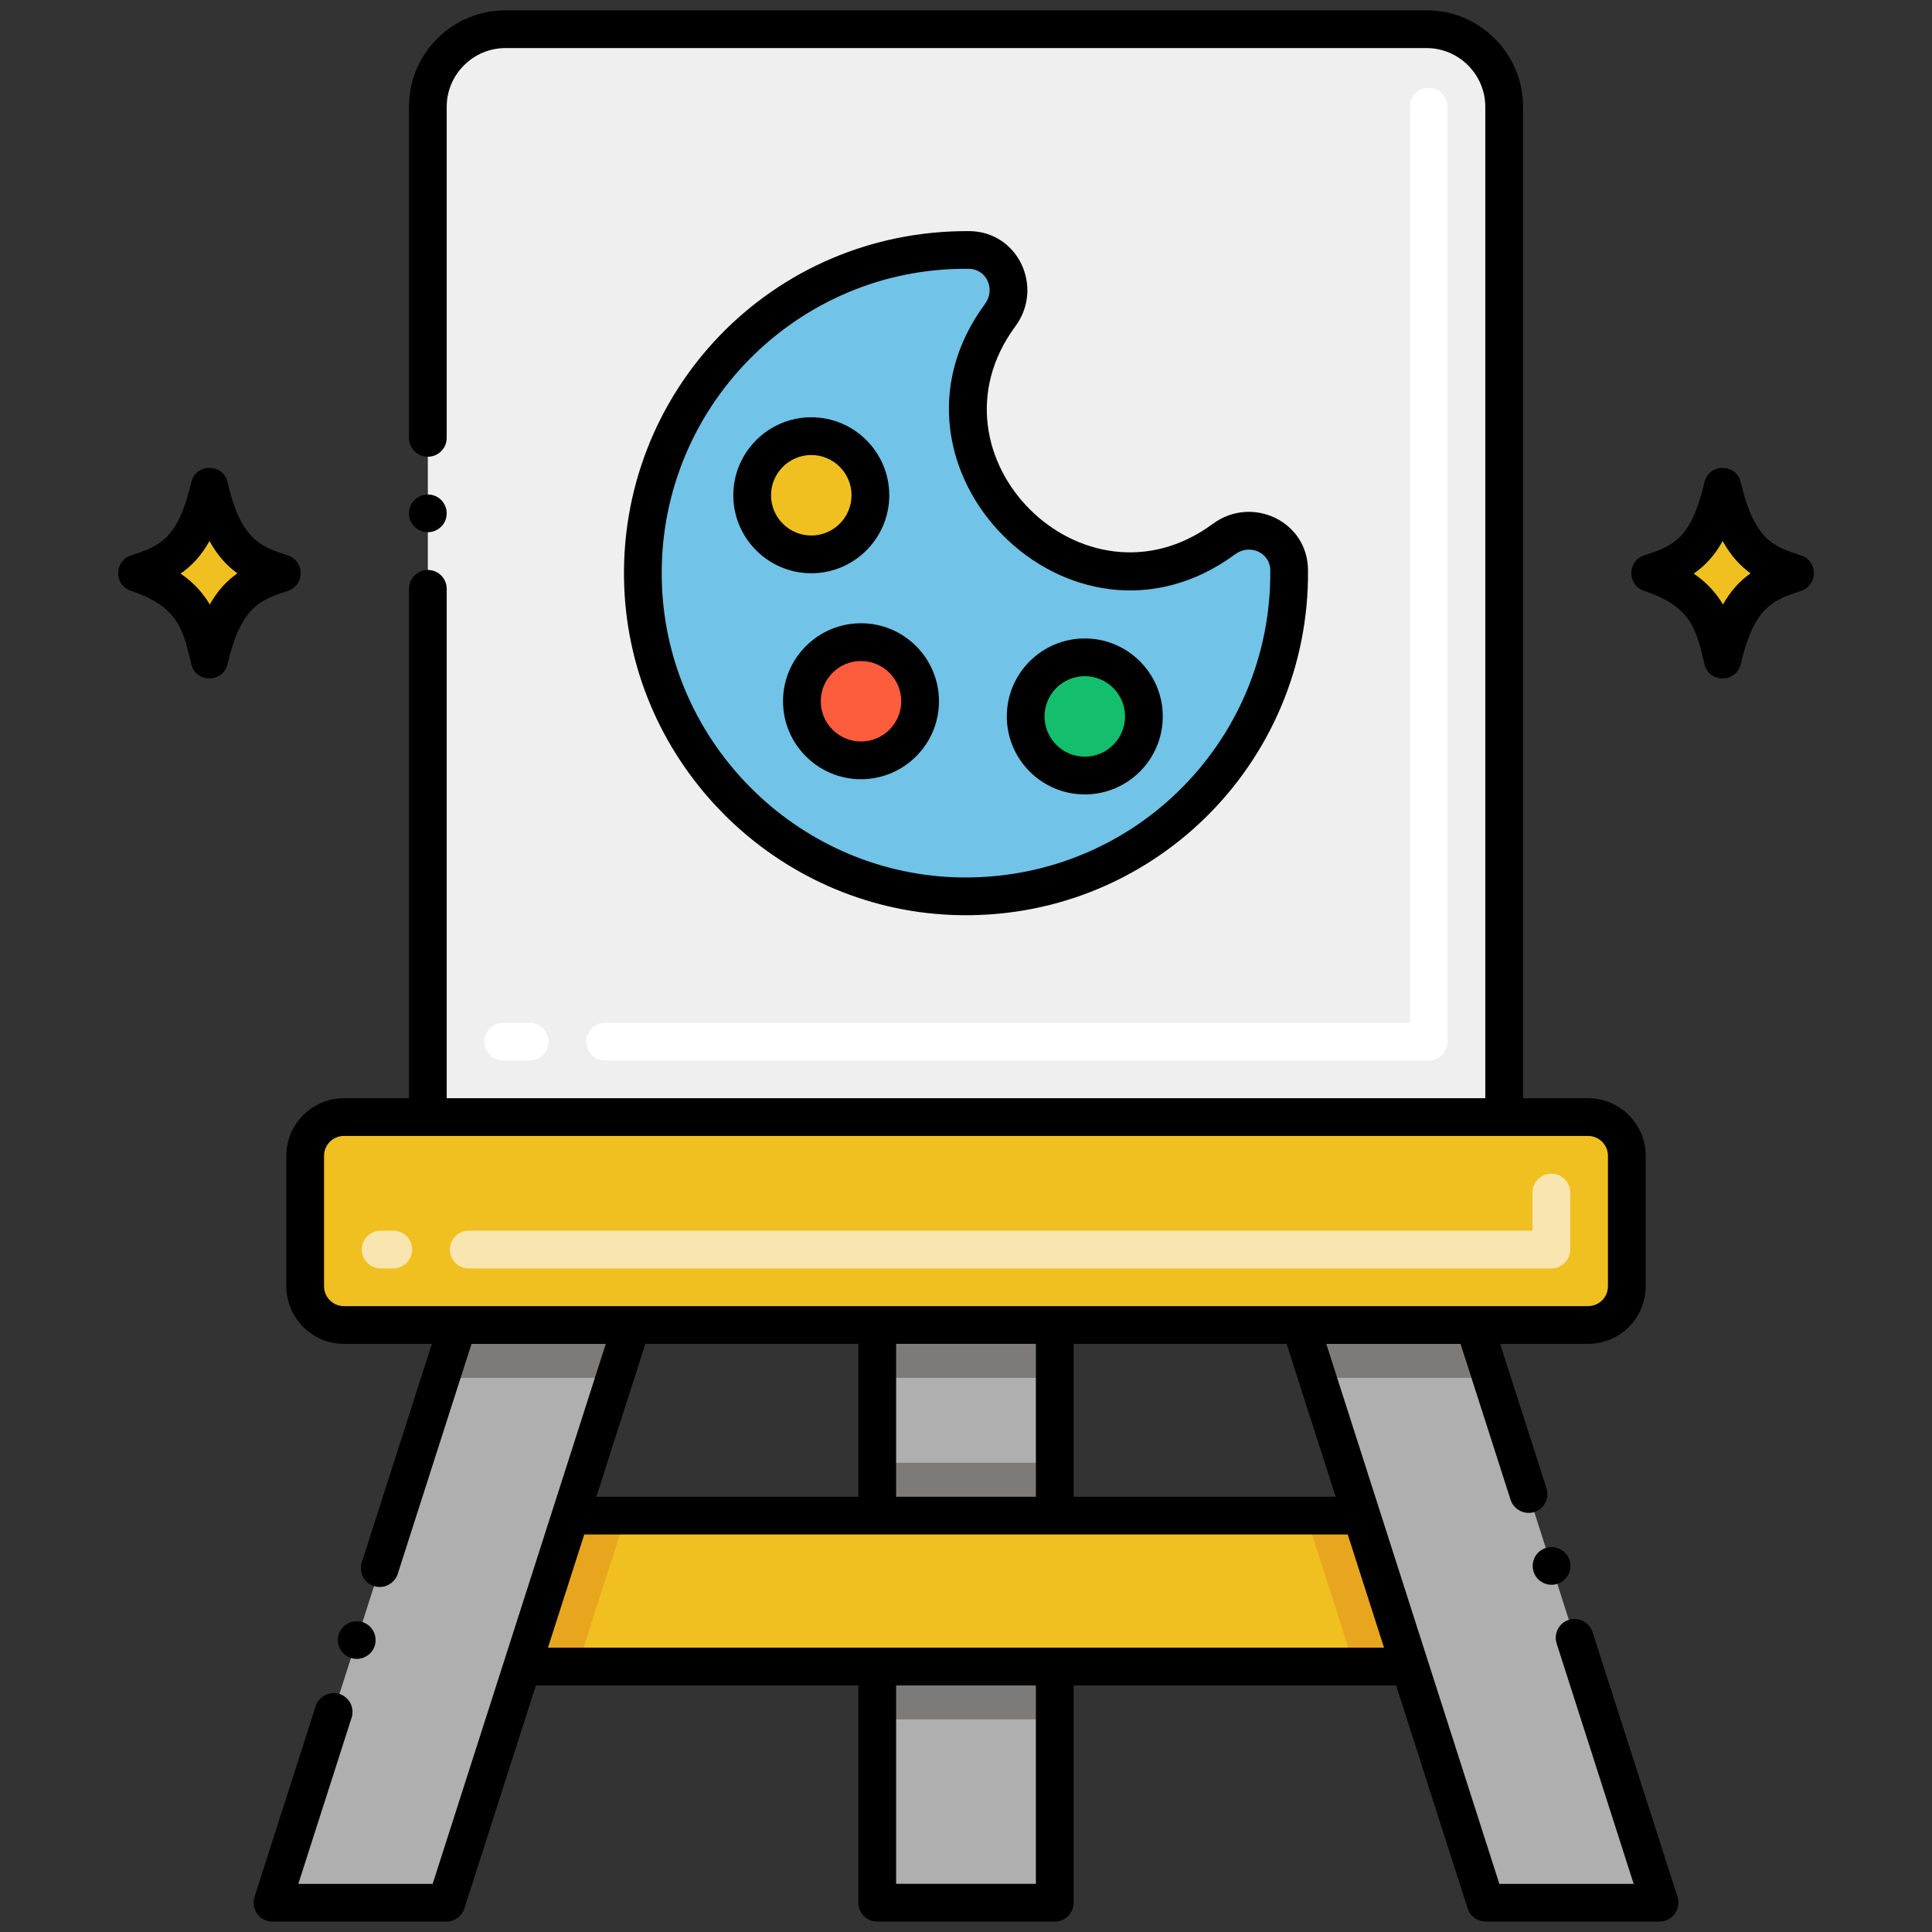 <?xml version="1.0" encoding="UTF-8"?>
<svg xmlns="http://www.w3.org/2000/svg" xmlns:xlink="http://www.w3.org/1999/xlink" xmlns:svgjs="http://svgjs.com/svgjs" version="1.1" width="512" height="512" x="0" y="0" viewBox="0 0 256 256" style="enable-background:new 0 0 512 512" xml:space="preserve">
  <rect x="0" y="0" width="256" height="256" fill="#333333" stroke="none"/>
  <g>
    <g id="Layer_1">
      <g>
        <path d="m199.307 14.144v133.875h-142.614v-133.875c0-5.668 4.59-10.269 10.269-10.269h122.076c5.679 0 10.269 4.6 10.269 10.269z" fill="#EFEFEF" data-original="#efefef"></path>
        <path d="m189.307 140.52h-109.124c-1.381 0-2.5-1.119-2.5-2.5s1.119-2.5 2.5-2.5h106.624v-121.376c0-1.381 1.119-2.5 2.5-2.5s2.5 1.119 2.5 2.5v123.876c0 1.38-1.12 2.5-2.5 2.5zm-119.124 0h-3.49c-1.381 0-2.5-1.119-2.5-2.5s1.119-2.5 2.5-2.5h3.49c1.381 0 2.5 1.119 2.5 2.5s-1.12 2.5-2.5 2.5z" fill="#FFFFFF" data-original="#ffffff"></path>
        <path d="m237.876 75.944c-3.683-1.217-7.487-2.281-9.623-11.48-1.967 8.473-5.118 9.992-9.623 11.48 7.347 2.428 8.455 6.447 9.623 11.48 2.013-8.676 5.343-10.066 9.623-11.48z" fill="#F0C020" data-original="#f0c020"></path>
        <path d="m37.37 75.944c-3.683-1.217-7.487-2.281-9.623-11.48-1.967 8.473-5.118 9.992-9.623 11.48 7.347 2.428 8.455 6.447 9.623 11.48 2.013-8.676 5.343-10.066 9.623-11.48z" fill="#F0C020" data-original="#f0c020"></path>
        <path d="m83.69 175.571-2.24 7.004-5.85 18.25-6.42 20-10.03 31.3h-23.05l22.31-69.55 2.24-7.004z" fill="#AFAFAF" data-original="#afafaf"></path>
        <path d="m60.65 175.571h23.04l-2.24 7.004h-23.04z" fill="#7D7B79" data-original="#7d7b79"></path>
        <path d="m219.9 252.115h-23.05l-10.03-31.29-6.41-20-5.85-18.25-2.25-7.004h23.04l2.25 7.004z" fill="#AFAFAF" data-original="#afafaf"></path>
        <path d="m197.6 182.575h-23.04l-2.25-7.004h23.04z" fill="#7D7B79" data-original="#7d7b79"></path>
        <path d="m186.82 220.825h-117.64l6.42-20h104.81z" fill="#F0C020" data-original="#f0c020"></path>
        <path d="m186.82 220.825h-7.36l-6.41-20h7.36z" fill="#E8A61E" data-original="#e8a61e"></path>
        <path d="m82.94 200.825-6.41 20h-7.35l6.42-20z" fill="#E8A61E" data-original="#e8a61e"></path>
        <path d="m215.563 153.154v17.283c0 2.845-2.3 5.134-5.134 5.134h-164.857c-2.834 0-5.134-2.29-5.134-5.134v-17.283c0-2.834 2.3-5.134 5.134-5.134h164.857c2.833-.001 5.134 2.3 5.134 5.134z" fill="#F0C020" data-original="#f0c020"></path>
        <path d="m205.562 168.07h-143.449c-1.381 0-2.5-1.119-2.5-2.5s1.119-2.5 2.5-2.5h140.949v-5.051c0-1.381 1.119-2.5 2.5-2.5s2.5 1.119 2.5 2.5v7.551c0 1.381-1.119 2.5-2.5 2.5zm-153.449 0h-1.676c-1.381 0-2.5-1.119-2.5-2.5s1.119-2.5 2.5-2.5h1.676c1.381 0 2.5 1.119 2.5 2.5s-1.119 2.5-2.5 2.5z" fill="#F8E5B0" data-original="#f8e5b0"></path>
        <path d="m116.24 175.571h23.52v25.254h-23.52z" fill="#AFAFAF" data-original="#afafaf"></path>
        <path d="m116.24 193.825h23.52v7h-23.52z" fill="#7D7B79" data-original="#7d7b79"></path>
        <path d="m116.24 175.571h23.52v7.004h-23.52z" fill="#7D7B79" data-original="#7d7b79"></path>
        <path d="m116.24 220.825h23.52v31.29h-23.52z" fill="#AFAFAF" data-original="#afafaf"></path>
        <path d="m116.24 220.825h23.52v7h-23.52z" fill="#7D7B79" data-original="#7d7b79"></path>
        <path d="m126.339 118.741c-22.193-.839-40.28-18.919-41.127-41.111-.937-24.561 18.817-44.745 43.216-44.505 4.4.043 6.716 5.088 4.104 8.628-14.335 19.427 10.218 44.006 29.656 29.671 3.542-2.612 8.588-.298 8.631 4.102.237 24.395-19.928 44.143-44.48 43.215z" fill="#71C3E7" data-original="#71c3e7"></path>
        <circle cx="107.5" cy="65.625" fill="#F0C020" r="7.833" data-original="#f0c020"></circle>
        <circle cx="114.087" cy="92.918" fill="#FC5D3D" r="7.833" data-original="#fc5d3d"></circle>
        <circle cx="143.741" cy="94.931" fill="#13BF6D" r="7.833" data-original="#13bf6d"></circle>
        <path d="m238.652 73.596c-3.468-1.142-6.176-1.881-7.989-9.691-.59-2.545-4.229-2.539-4.818 0-1.773 7.637-4.246 8.455-7.99 9.692-2.254.745-2.259 3.95 0 4.697 6.218 2.054 6.922 5.092 7.989 9.691.593 2.55 4.227 2.55 4.819 0 1.771-7.637 4.379-8.499 7.989-9.691 2.254-.746 2.259-3.952 0-4.698zm-10.35 6.499c-.876-1.476-2.093-2.873-3.872-4.094 1.44-.988 2.729-2.329 3.832-4.313 1.116 2.009 2.386 3.34 3.699 4.279-1.369.962-2.598 2.253-3.659 4.128z" fill="#000000" data-original="#000000"></path>
        <path d="m38.145 73.596c-3.468-1.142-6.176-1.881-7.989-9.691-.59-2.545-4.229-2.539-4.818 0-1.773 7.637-4.246 8.455-7.989 9.692-2.254.745-2.259 3.95 0 4.697 6.218 2.054 6.922 5.092 7.989 9.691.593 2.55 4.227 2.55 4.819 0 1.771-7.637 4.38-8.499 7.989-9.691 2.254-.746 2.259-3.952-.001-4.698zm-10.349 6.499c-.876-1.476-2.093-2.873-3.872-4.094 1.44-.988 2.729-2.329 3.832-4.313 1.116 2.009 2.386 3.34 3.699 4.279-1.369.962-2.598 2.253-3.659 4.128z" fill="#000000" data-original="#000000"></path>
        <circle cx="56.69" cy="68.02" r="2.5" fill="#000000" data-original="#000000"></circle>
        <path d="m46.5 219.689c1.318.422 2.729-.297 3.15-1.609.42-1.311-.31-2.721-1.62-3.15-1.3-.41-2.73.34-3.14 1.62-.435 1.323.315 2.73 1.61 3.139z" fill="#000000" data-original="#000000"></path>
        <path d="m211.02 216.25c-.41-1.28-1.84-2.03-3.14-1.61-1.333.417-2.038 1.857-1.61 3.14v.011l10.2 31.83h-17.8l-22.929-71.55h17.79l6.63 20.659c.409 1.29 1.84 2.04 3.14 1.62 1.31-.42 2.04-1.83 1.62-3.14l-6.144-19.14h11.653c4.209 0 7.634-3.425 7.634-7.634v-17.283c0-4.209-3.425-7.634-7.634-7.634h-8.619v-131.379c0-7.04-5.729-12.77-12.77-12.77h-122.081c-7.04 0-12.77 5.729-12.77 12.77v43.88c0 1.38 1.13 2.5 2.5 2.5 1.38 0 2.5-1.12 2.5-2.5v-43.88c.01-4.27 3.5-7.76 7.77-7.77h122.08c4.27.01 7.76 3.5 7.77 7.77v131.38h-137.62v-67.5c0-1.38-1.12-2.5-2.5-2.5-1.37 0-2.5 1.12-2.5 2.5v67.5h-8.618c-4.209 0-7.634 3.425-7.634 7.634v17.283c0 4.209 3.425 7.634 7.634 7.634h11.652l-9.284 28.949c-.42 1.32.3 2.73 1.62 3.15 1.29.42 2.73-.33 3.14-1.61 0-.01 0-.01 0-.01l9.78-30.479h17.79l-22.94 71.55h-17.8l7.06-22.021c.42-1.31-.3-2.72-1.62-3.149-1.29-.41-2.73.34-3.14 1.619l-8.11 25.29c-.522 1.609.675 3.261 2.38 3.261h23.05c1.09 0 2.05-.7 2.38-1.73l9.476-29.564h42.734v28.79c0 1.381 1.119 2.5 2.5 2.5h23.52c1.381 0 2.5-1.119 2.5-2.5v-28.79h42.734l9.476 29.555c.33 1.04 1.29 1.729 2.38 1.729h23.05c1.711 0 2.888-1.649 2.381-3.26zm-34.041-17.925h-34.719v-20.255h28.225zm-131.407-25.255c-1.453 0-2.634-1.182-2.634-2.634v-17.283c0-1.452 1.182-2.634 2.634-2.634h164.857c1.452 0 2.634 1.182 2.634 2.634v17.283c0 1.452-1.182 2.634-2.634 2.634-.979 0-162.619 0-164.857 0zm91.688 5v20.255h-18.52v-20.255zm-51.748 0h28.228v20.255h-34.72zm51.748 71.545h-18.52v-26.29h18.52zm-64.651-31.29 4.808-15h101.165l4.809 15c-23.873 0-88.619 0-110.782 0z" fill="#000000" data-original="#000000"></path>
        <path d="m204.83 205.109c-1.296.425-2.045 1.793-1.62 3.15.432 1.362 1.896 2.025 3.14 1.61 1.337-.418 2.042-1.854 1.62-3.141-.41-1.289-1.84-2.028-3.14-1.619z" fill="#000000" data-original="#000000"></path>
        <path d="m128.453 30.624c-26.268-.166-46.721 21.393-45.739 47.101.897 23.512 20.019 42.625 43.53 43.514 26.051.983 47.326-19.92 47.074-45.736-.064-6.47-7.452-9.898-12.614-6.09-17.12 12.621-38.815-9.015-26.161-26.175 3.804-5.158.385-12.55-6.09-12.614zm2.067 9.645c-15.978 21.662 11.398 49.211 33.152 33.167 1.94-1.433 4.624-.203 4.646 2.115.225 22.867-18.559 41.527-41.885 40.691-20.916-.791-37.925-17.794-38.723-38.709-.893-23.408 18.046-42.231 40.693-41.909 2.319.022 3.547 2.707 2.117 4.645z" fill="#000000" data-original="#000000"></path>
        <path d="m117.833 65.625c0-5.697-4.636-10.333-10.333-10.333s-10.333 4.636-10.333 10.333 4.636 10.333 10.333 10.333 10.333-4.636 10.333-10.333zm-15.666 0c0-2.94 2.393-5.333 5.333-5.333s5.333 2.393 5.333 5.333-2.393 5.333-5.333 5.333-5.333-2.393-5.333-5.333z" fill="#000000" data-original="#000000"></path>
        <path d="m114.087 82.585c-5.698 0-10.333 4.636-10.333 10.333 0 5.698 4.636 10.334 10.333 10.334s10.333-4.636 10.333-10.334c0-5.697-4.635-10.333-10.333-10.333zm0 15.667c-2.941 0-5.333-2.393-5.333-5.334 0-2.94 2.393-5.333 5.333-5.333s5.333 2.393 5.333 5.333c0 2.941-2.392 5.334-5.333 5.334z" fill="#000000" data-original="#000000"></path>
        <path d="m143.741 105.265c5.697 0 10.333-4.636 10.333-10.333 0-5.698-4.636-10.334-10.333-10.334-5.698 0-10.334 4.636-10.334 10.334 0 5.697 4.636 10.333 10.334 10.333zm0-15.667c2.94 0 5.333 2.393 5.333 5.334 0 2.94-2.393 5.333-5.333 5.333-2.941 0-5.334-2.393-5.334-5.333 0-2.942 2.393-5.334 5.334-5.334z" fill="#000000" data-original="#000000"></path>
      </g>
    </g>
  </g>
</svg>
